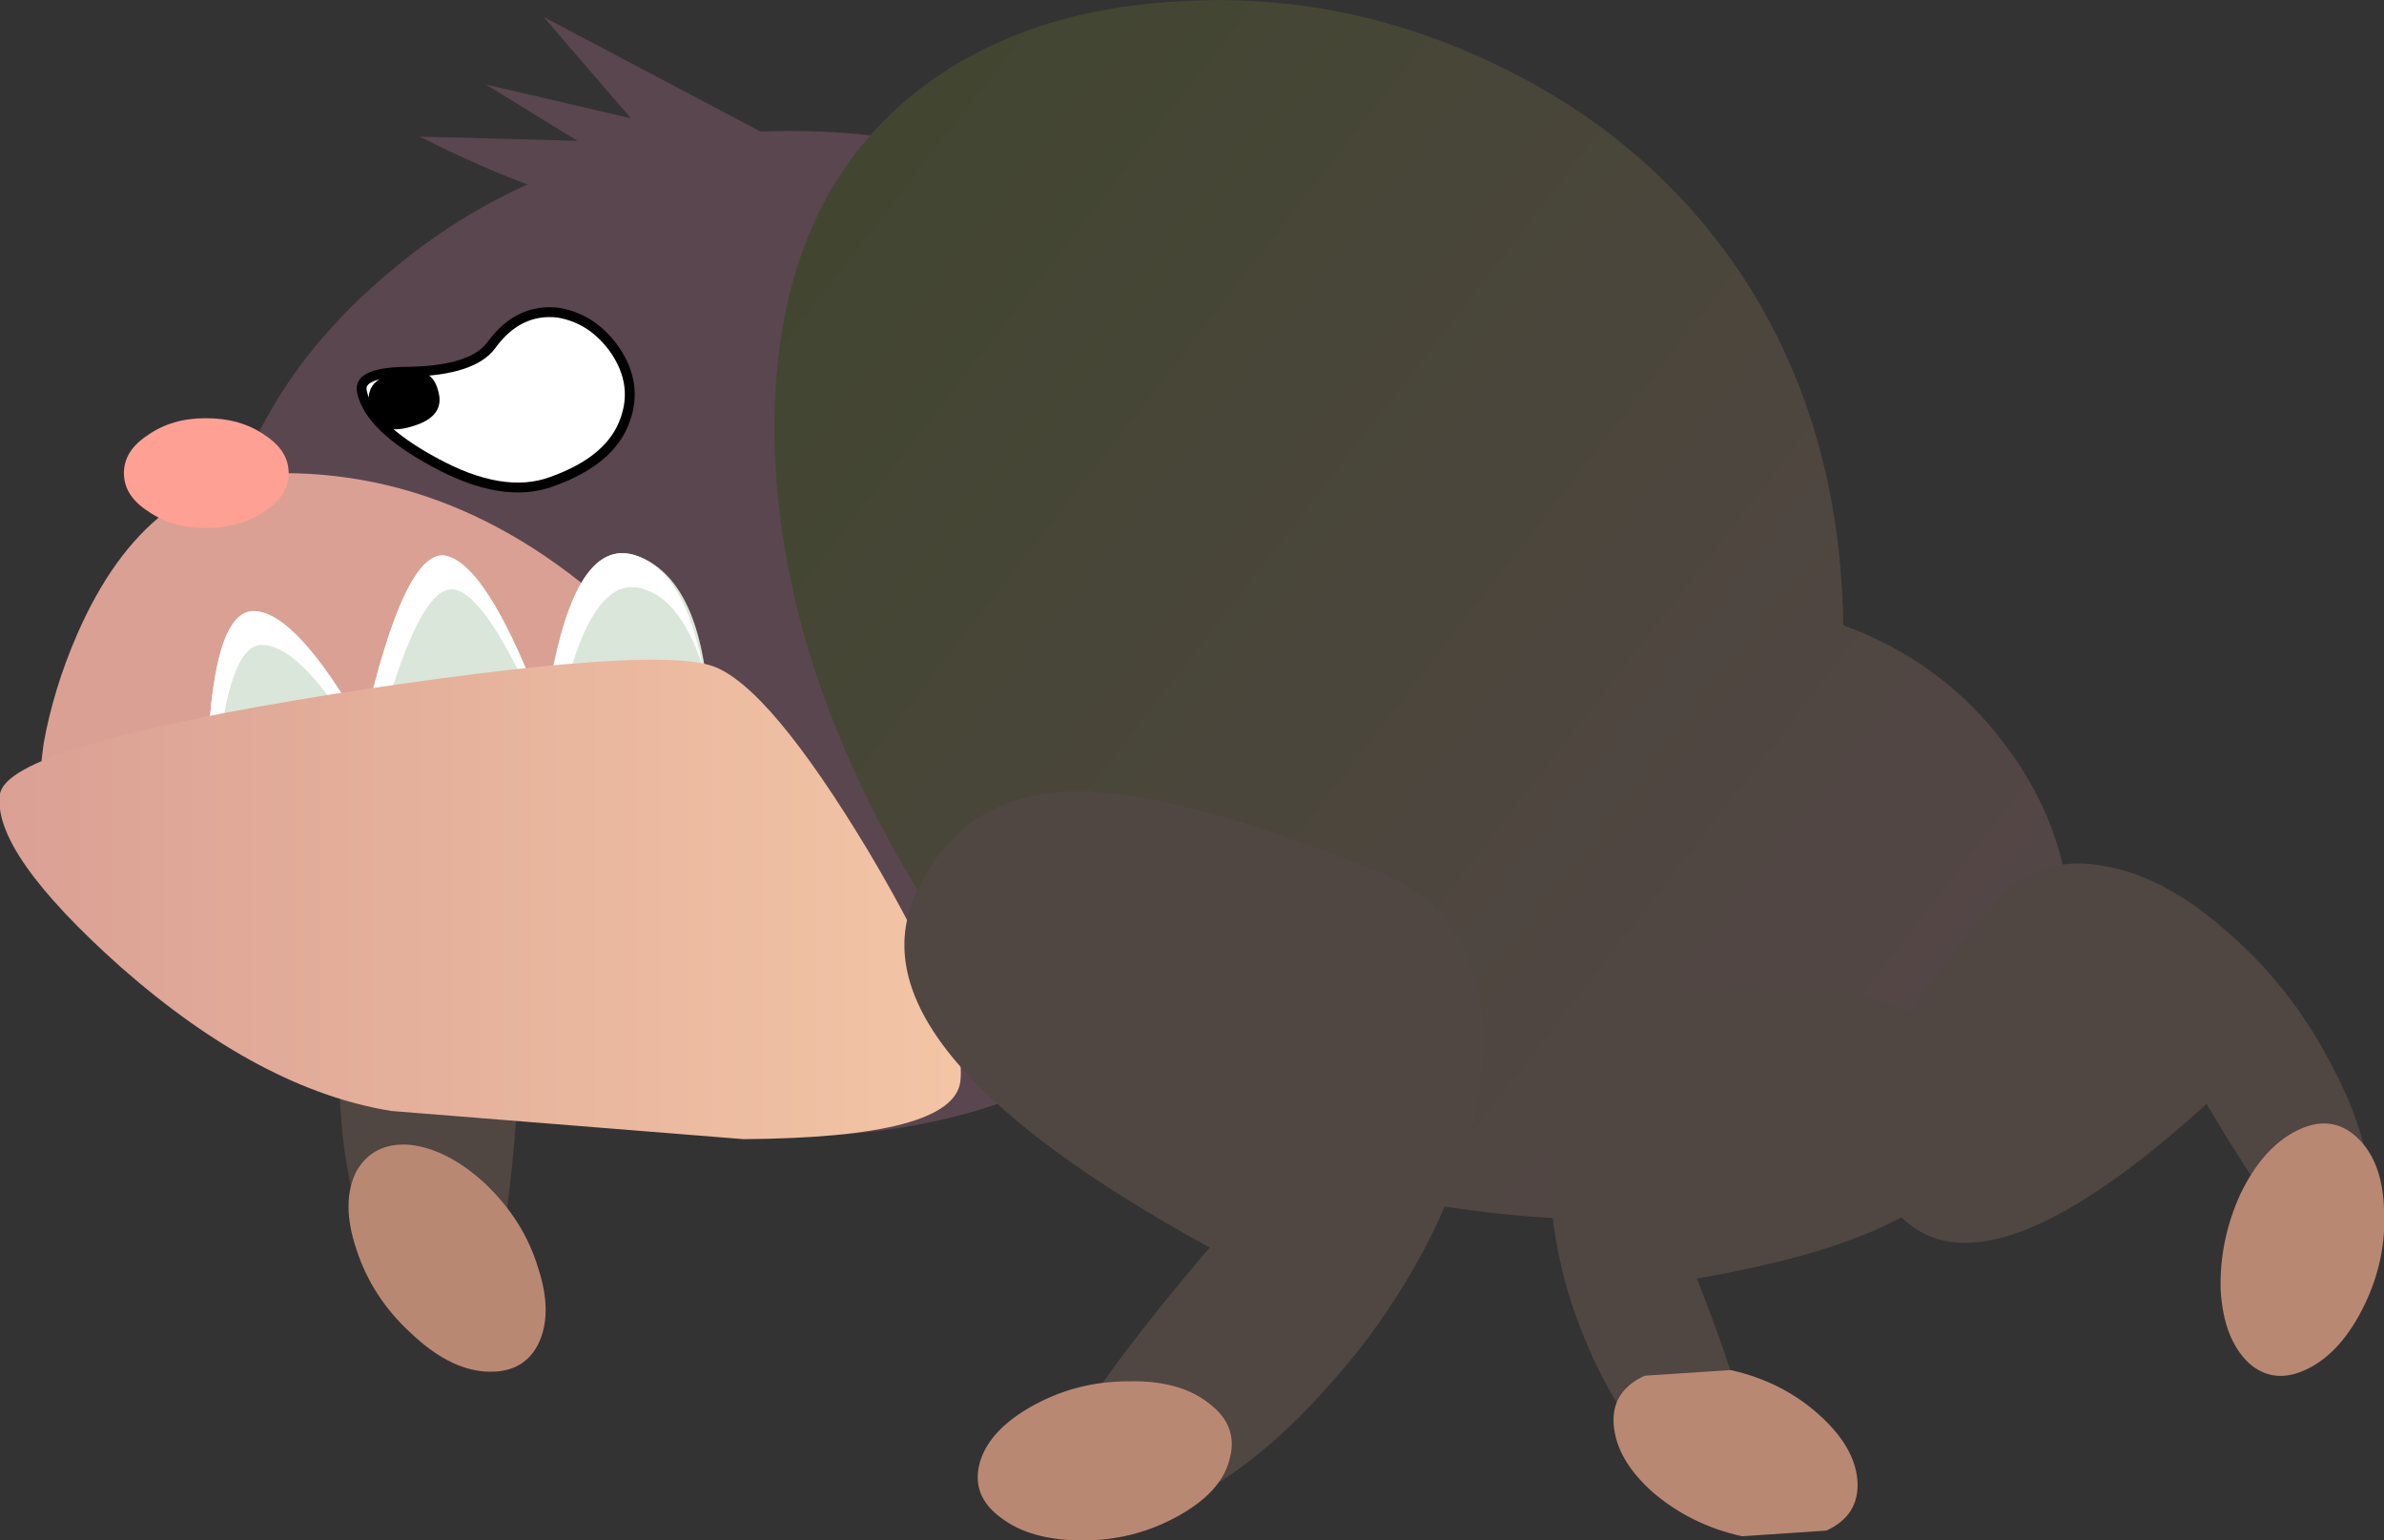 <?xml version="1.0" encoding="UTF-8" standalone="no"?>
<svg xmlns:xlink="http://www.w3.org/1999/xlink" height="54.7px" width="84.65px" xmlns="http://www.w3.org/2000/svg">
  <rect width="100%" height="100%" fill="#333333" stroke="none"/>
  <g transform="matrix(1.0, 0.0, 0.0, 1.0, 42.35, 27.35)">
    <path d="M-9.4 0.8 Q-11.95 -1.6 -19.1 -4.4 -22.2 -5.6 -24.9 -3.5 -27.3 -1.6 -28.8 2.35 -30.25 6.2 -30.3 10.4 -30.35 14.85 -28.8 17.85 -24.6 26.15 -23.85 9.45 -9.75 13.05 -7.7 7.55 -6.25 3.7 -9.4 0.8" fill="#504642" fill-rule="evenodd" stroke="none"/>
    <path d="M-25.15 21.35 Q-23.8 21.45 -23.25 20.4 -22.7 19.3 -23.25 17.65 -23.75 16.0 -25.1 14.7 -26.45 13.45 -27.8 13.3 -29.1 13.2 -29.7 14.25 -30.25 15.35 -29.7 17.0 -29.15 18.7 -27.8 19.95 -26.45 21.25 -25.15 21.35" fill="#b98873" fill-rule="evenodd" stroke="none"/>
    <path d="M-14.3 13.0 Q-5.85 13.0 0.15 7.75 6.15 2.55 6.15 -4.85 6.15 -12.25 0.15 -17.45 -5.85 -22.7 -14.3 -22.7 -22.8 -22.7 -28.8 -17.45 -34.8 -12.25 -34.8 -4.85 -34.8 2.55 -28.8 7.75 -22.75 13.0 -14.3 13.0" fill="#5a464e" fill-rule="evenodd" stroke="none"/>
    <path d="M-18.6 -3.7 Q-24.75 -10.55 -32.3 -10.55 -37.1 -10.55 -39.6 -4.85 -40.45 -2.9 -40.8 -0.95 -41.05 0.85 -40.75 0.85 L-40.4 0.95 -39.5 1.05 -31.1 -0.35 Q-20.9 -2.45 -18.6 -3.7" fill="#daa094" fill-rule="evenodd" stroke="none"/>
    <path d="M29.1 11.25 Q31.3 8.7 31.15 5.25 31.0 1.95 28.85 -0.9 26.65 -3.85 23.1 -5.15 23.0 -12.5 19.25 -17.95 15.9 -22.75 10.25 -25.3 5.05 -27.65 -0.5 -27.3 -6.1 -27.0 -9.8 -24.1 -14.95 -20.05 -14.85 -11.8 -14.7 -3.7 -9.5 4.7 -4.35 12.9 7.0 15.15 15.05 16.75 21.95 15.2 26.7 14.15 29.1 11.25" fill="url(#gradient0)" fill-rule="evenodd" stroke="none"/>
    <path d="M-26.95 -10.95 Q-24.5 -9.6 -22.75 -10.25 -20.65 -11.0 -20.15 -12.45 -19.7 -13.7 -20.5 -14.9 -21.3 -16.05 -22.55 -16.25 -23.95 -16.4 -24.9 -15.1 -25.55 -14.2 -27.8 -14.15 -29.65 -14.15 -29.5 -13.45 -29.25 -12.2 -26.95 -10.95" fill="#ffffff" fill-rule="evenodd" stroke="none"/>
    <path d="M-26.95 -10.95 Q-29.25 -12.2 -29.5 -13.45 -29.65 -14.15 -27.8 -14.15 -25.55 -14.2 -24.9 -15.1 -23.95 -16.4 -22.55 -16.25 -21.3 -16.05 -20.5 -14.9 -19.7 -13.7 -20.15 -12.45 -20.65 -11.0 -22.75 -10.25 -24.5 -9.6 -26.95 -10.95 Z" fill="none" stroke="#000000" stroke-linecap="round" stroke-linejoin="round" stroke-width="0.35"/>
    <path d="M-19.65 -19.75 Q-16.5 -19.4 -14.25 -22.1 L-23.05 -26.75 -19.95 -23.15 -25.1 -24.35 -21.85 -22.35 -27.45 -22.5 Q-22.8 -20.15 -19.65 -19.75" fill="#5a464e" fill-rule="evenodd" stroke="none"/>
    <path d="M-29.2 -12.8 Q-28.9 -11.85 -27.75 -12.2 -26.5 -12.55 -26.8 -13.5 -27.05 -14.45 -28.3 -14.1 -29.5 -13.85 -29.2 -12.8" fill="#000000" fill-rule="evenodd" stroke="none"/>
    <path d="M-37.95 -10.55 Q-37.95 -9.75 -37.1 -9.2 -36.25 -8.6 -35.05 -8.6 -33.8 -8.6 -32.95 -9.2 -32.1 -9.75 -32.1 -10.55 -32.1 -11.35 -32.95 -11.9 -33.8 -12.5 -35.05 -12.5 -36.25 -12.5 -37.1 -11.9 -37.95 -11.35 -37.95 -10.55" fill="#ffa094" fill-rule="evenodd" stroke="none"/>
    <path d="M-35.0 0.05 L-17.15 -1.6 Q-17.3 -6.7 -19.7 -7.6 -22.1 -8.5 -23.0 -1.9 -24.95 -7.15 -26.45 -7.6 -27.95 -8.05 -29.45 -1.45 -31.85 -5.65 -33.35 -5.65 -34.85 -5.65 -35.0 0.05" fill="#dae6da" fill-rule="evenodd" stroke="none"/>
    <path d="M-35.0 0.05 L-34.65 0.0 Q-34.25 -4.45 -33.05 -4.45 -31.6 -4.45 -29.3 -0.5 L-29.1 -0.5 Q-27.5 -6.8 -26.15 -6.4 -24.9 -6.05 -22.85 -1.1 L-22.65 -1.1 Q-21.55 -7.25 -19.4 -6.4 -18.15 -5.95 -17.4 -3.7 -18.05 -7.0 -19.7 -7.6 -22.1 -8.5 -23.0 -1.9 -24.95 -7.15 -26.45 -7.6 -27.95 -8.05 -29.45 -1.45 -31.85 -5.65 -33.35 -5.65 -34.85 -5.65 -35.0 0.05" fill="#ffffff" fill-rule="evenodd" stroke="none"/>
    <path d="M-11.5 2.9 Q-15.05 -3.0 -17.05 -3.7 -19.25 -4.45 -30.55 -2.7 -42.1 -0.85 -42.35 0.85 -42.65 2.9 -38.05 7.0 -33.1 11.35 -28.45 12.1 L-15.95 13.1 Q-8.5 13.05 -8.25 11.05 -8.0 8.8 -11.5 2.9" fill="url(#gradient1)" fill-rule="evenodd" stroke="none"/>
    <path d="M36.0 11.85 Q42.0 22.0 41.9 15.45 41.85 13.05 40.35 10.3 38.95 7.65 36.75 5.75 34.5 3.75 32.35 3.4 30.0 2.95 28.45 4.75 24.9 8.85 24.1 11.2 23.1 14.05 25.3 16.0 28.4 18.75 36.0 11.85" fill="#504642" fill-rule="evenodd" stroke="none"/>
    <path d="M39.6 21.25 Q40.8 20.65 41.6 19.0 42.4 17.35 42.3 15.6 42.25 13.85 41.3 13.0 40.4 12.2 39.2 12.8 38.0 13.4 37.2 15.05 36.45 16.7 36.5 18.45 36.6 20.2 37.5 21.05 38.4 21.85 39.6 21.25" fill="#b98873" fill-rule="evenodd" stroke="none"/>
    <path d="M17.9 18.05 Q28.05 16.3 27.8 12.2 27.65 9.25 24.75 8.3 22.35 7.45 17.0 7.75 14.65 7.85 13.5 9.95 12.5 11.85 12.7 14.9 12.85 17.75 14.05 20.5 15.3 23.4 17.15 24.9 22.25 29.05 17.9 18.05" fill="#504642" fill-rule="evenodd" stroke="none"/>
    <path d="M22.5 27.0 Q23.7 26.45 23.6 25.2 23.5 24.0 22.2 22.85 20.9 21.7 19.1 21.3 L16.05 21.5 Q14.85 22.05 14.95 23.25 15.05 24.5 16.35 25.65 17.7 26.8 19.5 27.2 L22.5 27.0" fill="#b98873" fill-rule="evenodd" stroke="none"/>
    <path d="M-9.9 4.55 Q-12.15 9.95 0.6 16.95 -10.25 29.7 -1.5 26.5 1.7 25.35 4.65 22.05 7.5 18.95 9.1 15.15 10.7 11.2 10.2 8.2 9.7 4.85 6.6 3.6 -0.5 0.75 -4.05 0.75 -8.3 0.75 -9.9 4.55" fill="#504642" fill-rule="evenodd" stroke="none"/>
    <path d="M-6.8 26.55 Q-5.75 27.35 -3.9 27.35 -2.1 27.35 -0.55 26.5 1.0 25.65 1.3 24.5 1.65 23.3 0.6 22.5 -0.45 21.65 -2.3 21.7 -4.1 21.7 -5.65 22.55 -7.2 23.4 -7.55 24.55 -7.9 25.75 -6.8 26.55" fill="#b98873" fill-rule="evenodd" stroke="none"/>
  </g>
  <defs>
    <linearGradient gradientTransform="matrix(0.025, 0.02, 0.014, -0.018, 8.75, -4.2)" gradientUnits="userSpaceOnUse" id="gradient0" spreadMethod="pad" x1="-819.2" x2="819.2">
      <stop offset="0.0" stop-color="#424631"/>
      <stop offset="1.0" stop-color="#554648"/>
    </linearGradient>
    <linearGradient gradientTransform="matrix(0.021, 0.0, 0.0, -0.01, -25.3, 4.65)" gradientUnits="userSpaceOnUse" id="gradient1" spreadMethod="pad" x1="-819.2" x2="819.2">
      <stop offset="0.0" stop-color="#daa094"/>
      <stop offset="0.996" stop-color="#f3c5a5"/>
      <stop offset="1.0" stop-color="#f3c5a5"/>
    </linearGradient>
  </defs>
</svg>

